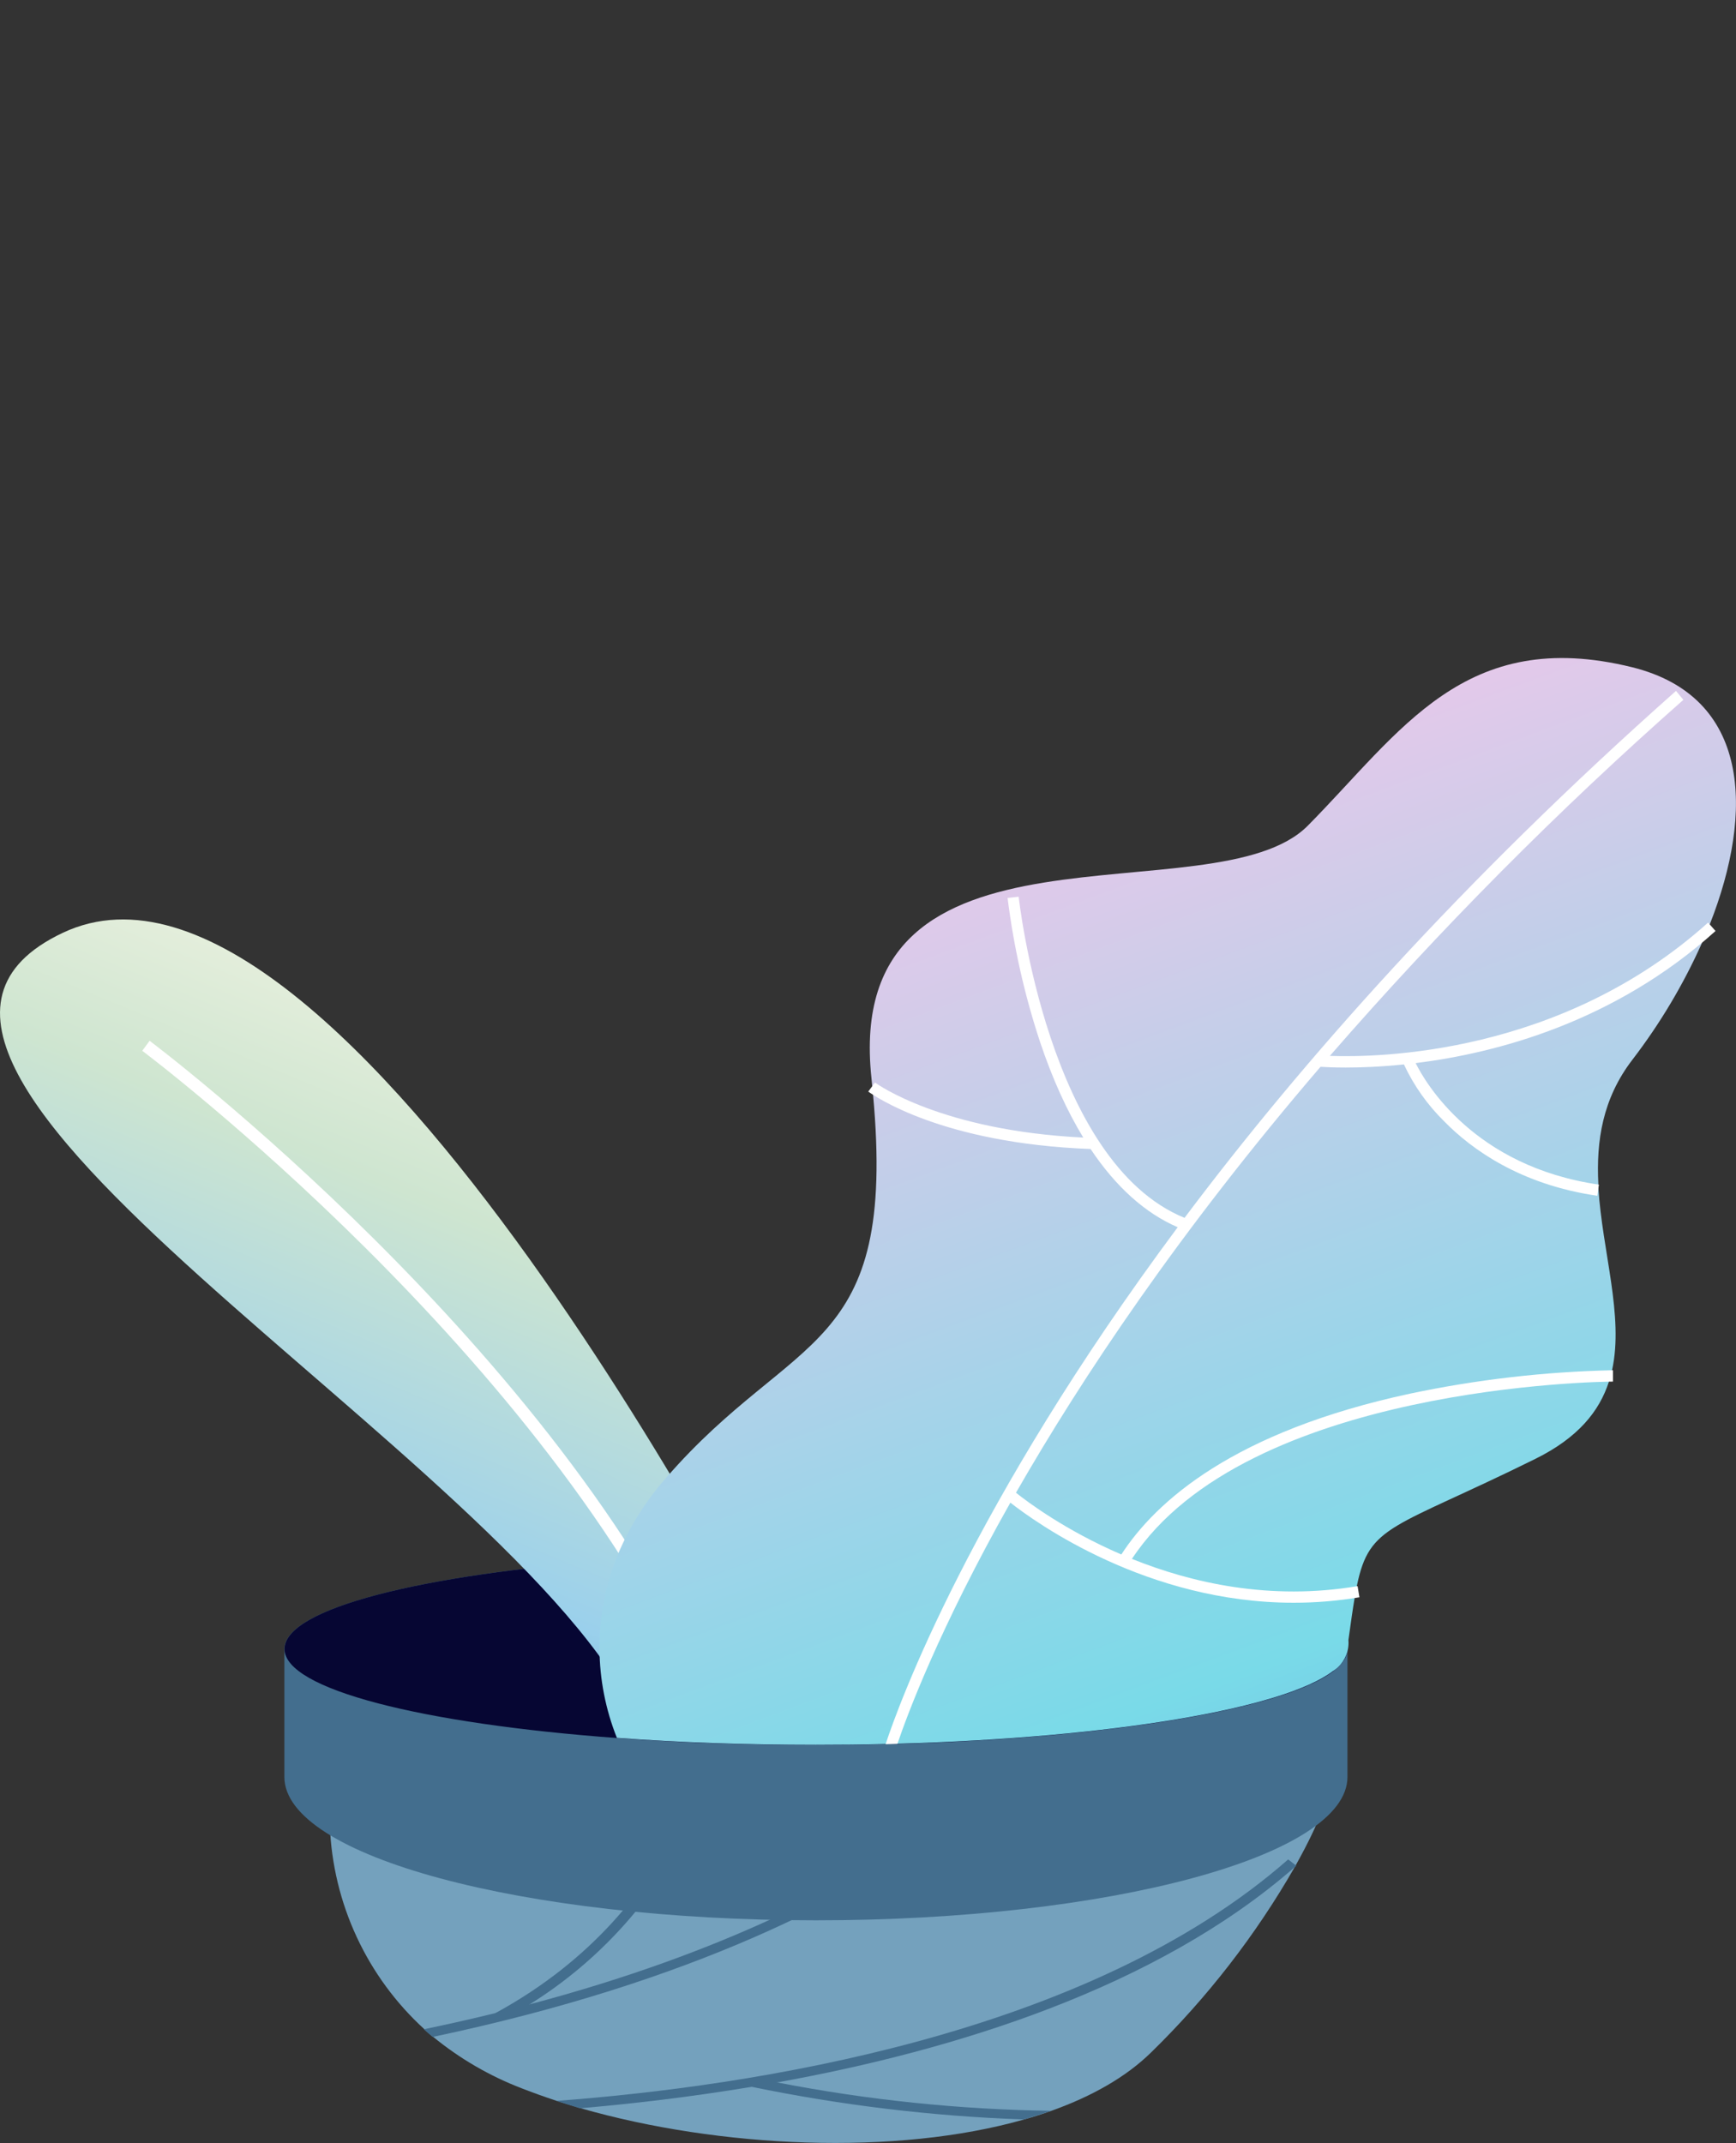 <svg xmlns="http://www.w3.org/2000/svg" width="145" height="179" viewBox="0 0 145 179" fill="none"><rect x="0" y="0" width="145" height="179" fill="#333333" stroke="none"/><path d="M109.902 152.495C109.902 152.495 109.375 153.735 108.228 155.79C108.191 155.845 108.159 155.902 108.132 155.962C104.868 161.646 100.834 166.85 96.144 171.426C94.046 173.482 91.2 175.089 87.864 176.281L87.796 176.309C87.08 176.561 86.345 176.797 85.59 177.009C74.84 180.088 60.078 179.408 48.486 176.081L46.487 175.465C45.491 175.137 44.528 174.792 43.598 174.429C40.91 173.4 38.405 171.946 36.178 170.122C35.926 169.91 35.682 169.698 35.442 169.483C33.068 167.314 31.147 164.695 29.792 161.777C28.437 158.86 27.675 155.702 27.55 152.487L109.902 152.495Z" fill="#74A1BD"></path><path d="M112.547 137.727V148.416C112.547 155.026 92.67 160.389 68.15 160.389C43.63 160.389 23.753 155.026 23.753 148.416V137.727C23.753 134.368 35.202 131.493 51.434 130.305C56.593 129.905 62.224 129.709 68.15 129.709C92.67 129.709 112.547 133.296 112.547 137.727Z" fill="#436E8E"></path><path d="M112.547 137.727C112.547 138.375 112.127 138.999 111.348 139.599C106.693 143.118 89.129 145.749 68.162 145.749C62.291 145.749 56.677 145.541 51.554 145.165C35.262 143.965 23.765 141.098 23.765 137.727C23.765 134.356 35.214 131.493 51.446 130.305C56.605 129.905 62.236 129.709 68.162 129.709C92.67 129.709 112.547 133.296 112.547 137.727Z" fill="#060633"></path><path d="M65.741 140.59C65.741 140.59 28.485 66.91 5.235 77.915C-18.014 88.92 43.131 121.675 53.189 143.474L65.741 140.59Z" fill="url(#paint0_linear_692_6108)"></path><path d="M58.552 142.342C45.816 113.33 12.22 88.016 11.881 87.764L12.496 86.929C12.836 87.181 46.647 112.654 59.495 141.922L58.552 142.342Z" fill="white"></path><path d="M142.814 77.195C142.602 77.715 142.387 78.239 142.155 78.759C140.609 82.22 138.663 85.488 136.357 88.496C133.839 91.767 133.319 95.323 133.503 98.894C133.503 98.99 133.503 99.09 133.503 99.193C133.835 104.528 135.641 109.899 134.65 114.433C134.578 114.753 134.494 115.069 134.39 115.385C133.591 117.876 131.805 120.084 128.244 121.847C116.304 127.75 114.398 127.27 113.335 132.444C113.267 132.752 113.211 133.08 113.151 133.432C112.983 134.416 112.823 135.58 112.627 136.983C112.669 137.495 112.569 138.008 112.338 138.466C112.108 138.925 111.756 139.311 111.321 139.583C107.177 142.718 92.819 145.145 74.936 145.637L73.949 145.665C72.051 145.713 70.109 145.733 68.134 145.733C62.26 145.733 56.654 145.529 51.526 145.149C49.624 140.386 49.586 135.08 51.419 130.289C52.423 127.772 53.854 125.448 55.65 123.419C66.34 111.086 74.932 113.25 72.922 91.427C72.902 91.18 72.878 90.932 72.85 90.676L72.79 90.056C70.3 66.754 101.45 76.827 109.235 68.962C117.019 61.096 122.326 52.274 136.341 55.733C146.199 58.188 146.523 67.778 142.814 77.195Z" fill="url(#paint1_linear_692_6108)"></path><path fill-rule="evenodd" clip-rule="evenodd" d="M140.604 58.452C130.117 67.703 120.253 77.638 111.076 88.192C115.067 88.333 130.37 88.121 142.67 77.055L143.29 77.759C134.844 85.363 125.015 87.956 118.241 88.792C119.051 90.424 123.101 97.421 133.547 98.942L133.411 99.873C126.977 98.938 122.921 95.99 120.656 93.687C119.247 92.309 118.098 90.689 117.263 88.903C115.295 89.108 113.631 89.164 112.396 89.164C111.392 89.164 110.672 89.127 110.295 89.102L110.294 89.104C98.485 102.872 90.353 115.097 84.87 124.659L84.86 124.677C85.846 125.463 89.014 127.835 93.66 129.834C96.549 125.381 103.069 119.557 117.775 116.401C123.351 115.222 129.025 114.567 134.722 114.445V115.393L134.71 115.393C133.946 115.401 104.117 115.693 94.545 130.202C99.55 132.219 106.095 133.705 113.394 132.477L113.546 133.408C111.73 133.712 109.893 133.865 108.052 133.864C95.817 133.864 86.535 127.187 84.391 125.504C78.47 135.994 75.787 143.199 74.956 145.653L73.969 145.681C75.091 142.278 81.112 125.69 98.367 102.501C95.642 101.325 93.193 99.116 91.091 95.967C78.681 95.502 73.046 91.54 72.55 91.191L72.522 91.172L73.081 90.416L73.083 90.417C73.221 90.517 78.633 94.436 90.481 95.012C89.113 92.77 87.905 90.107 86.88 87.053C85.581 83.132 84.67 79.094 84.158 74.996L85.085 74.896C85.109 75.122 87.538 97.064 98.939 101.719L98.957 101.693C108.739 88.668 122.046 73.624 139.989 57.705L140.604 58.452Z" fill="white"></path><path d="M48.441 176.089C52.669 175.725 57.576 175.165 62.827 174.289C63.535 174.173 64.242 174.049 64.957 173.921C79.683 171.258 96.559 166.067 108.116 155.97C108.173 155.928 108.227 155.883 108.279 155.834L108.223 155.79L107.596 155.302C90.836 170.034 62.639 174.269 46.455 175.473L48.441 176.089Z" fill="#436E8E"></path><path d="M85.554 177.017H85.338C77.767 176.74 70.232 175.832 62.812 174.301L63.015 173.561C63.667 173.693 64.306 173.817 64.938 173.933C72.481 175.4 80.14 176.193 87.823 176.301L85.554 177.017Z" fill="#436E8E"></path><path d="M79.439 152.495C71.447 158.414 57.976 165.532 36.133 170.13C35.881 169.918 35.637 169.707 35.398 169.491C37.47 169.059 39.468 168.607 41.392 168.135C42.355 167.899 43.302 167.655 44.225 167.411C60.465 163.104 71.171 157.414 78.028 152.495H79.439Z" fill="#436E8E"></path><path d="M56.685 152.495C54.164 157.566 49.6 163.664 41.388 168.135L41.324 168.171L41.84 168.815C42.671 168.359 43.466 167.895 44.237 167.411C50.035 163.802 54.7 158.633 57.7 152.495H56.685Z" fill="#436E8E"></path><defs><linearGradient id="paint0_linear_692_6108" x1="-32.257" y1="132.923" x2="0.024" y2="55.053" gradientUnits="userSpaceOnUse"><stop stop-color="#1572A1"></stop><stop offset="0.333" stop-color="#9AD0EC"></stop><stop offset="0.667" stop-color="#CEE5D0"></stop><stop offset="1" stop-color="#FCF8E8"></stop></linearGradient><linearGradient id="paint1_linear_692_6108" x1="-43.334" y1="284.027" x2="-131.022" y2="47.573" gradientUnits="userSpaceOnUse"><stop stop-color="#5633D1"></stop><stop offset="0.333" stop-color="#79DAE8"></stop><stop offset="0.667" stop-color="#F6C6EA"></stop><stop offset="1" stop-color="#FFE69A"></stop></linearGradient></defs></svg>